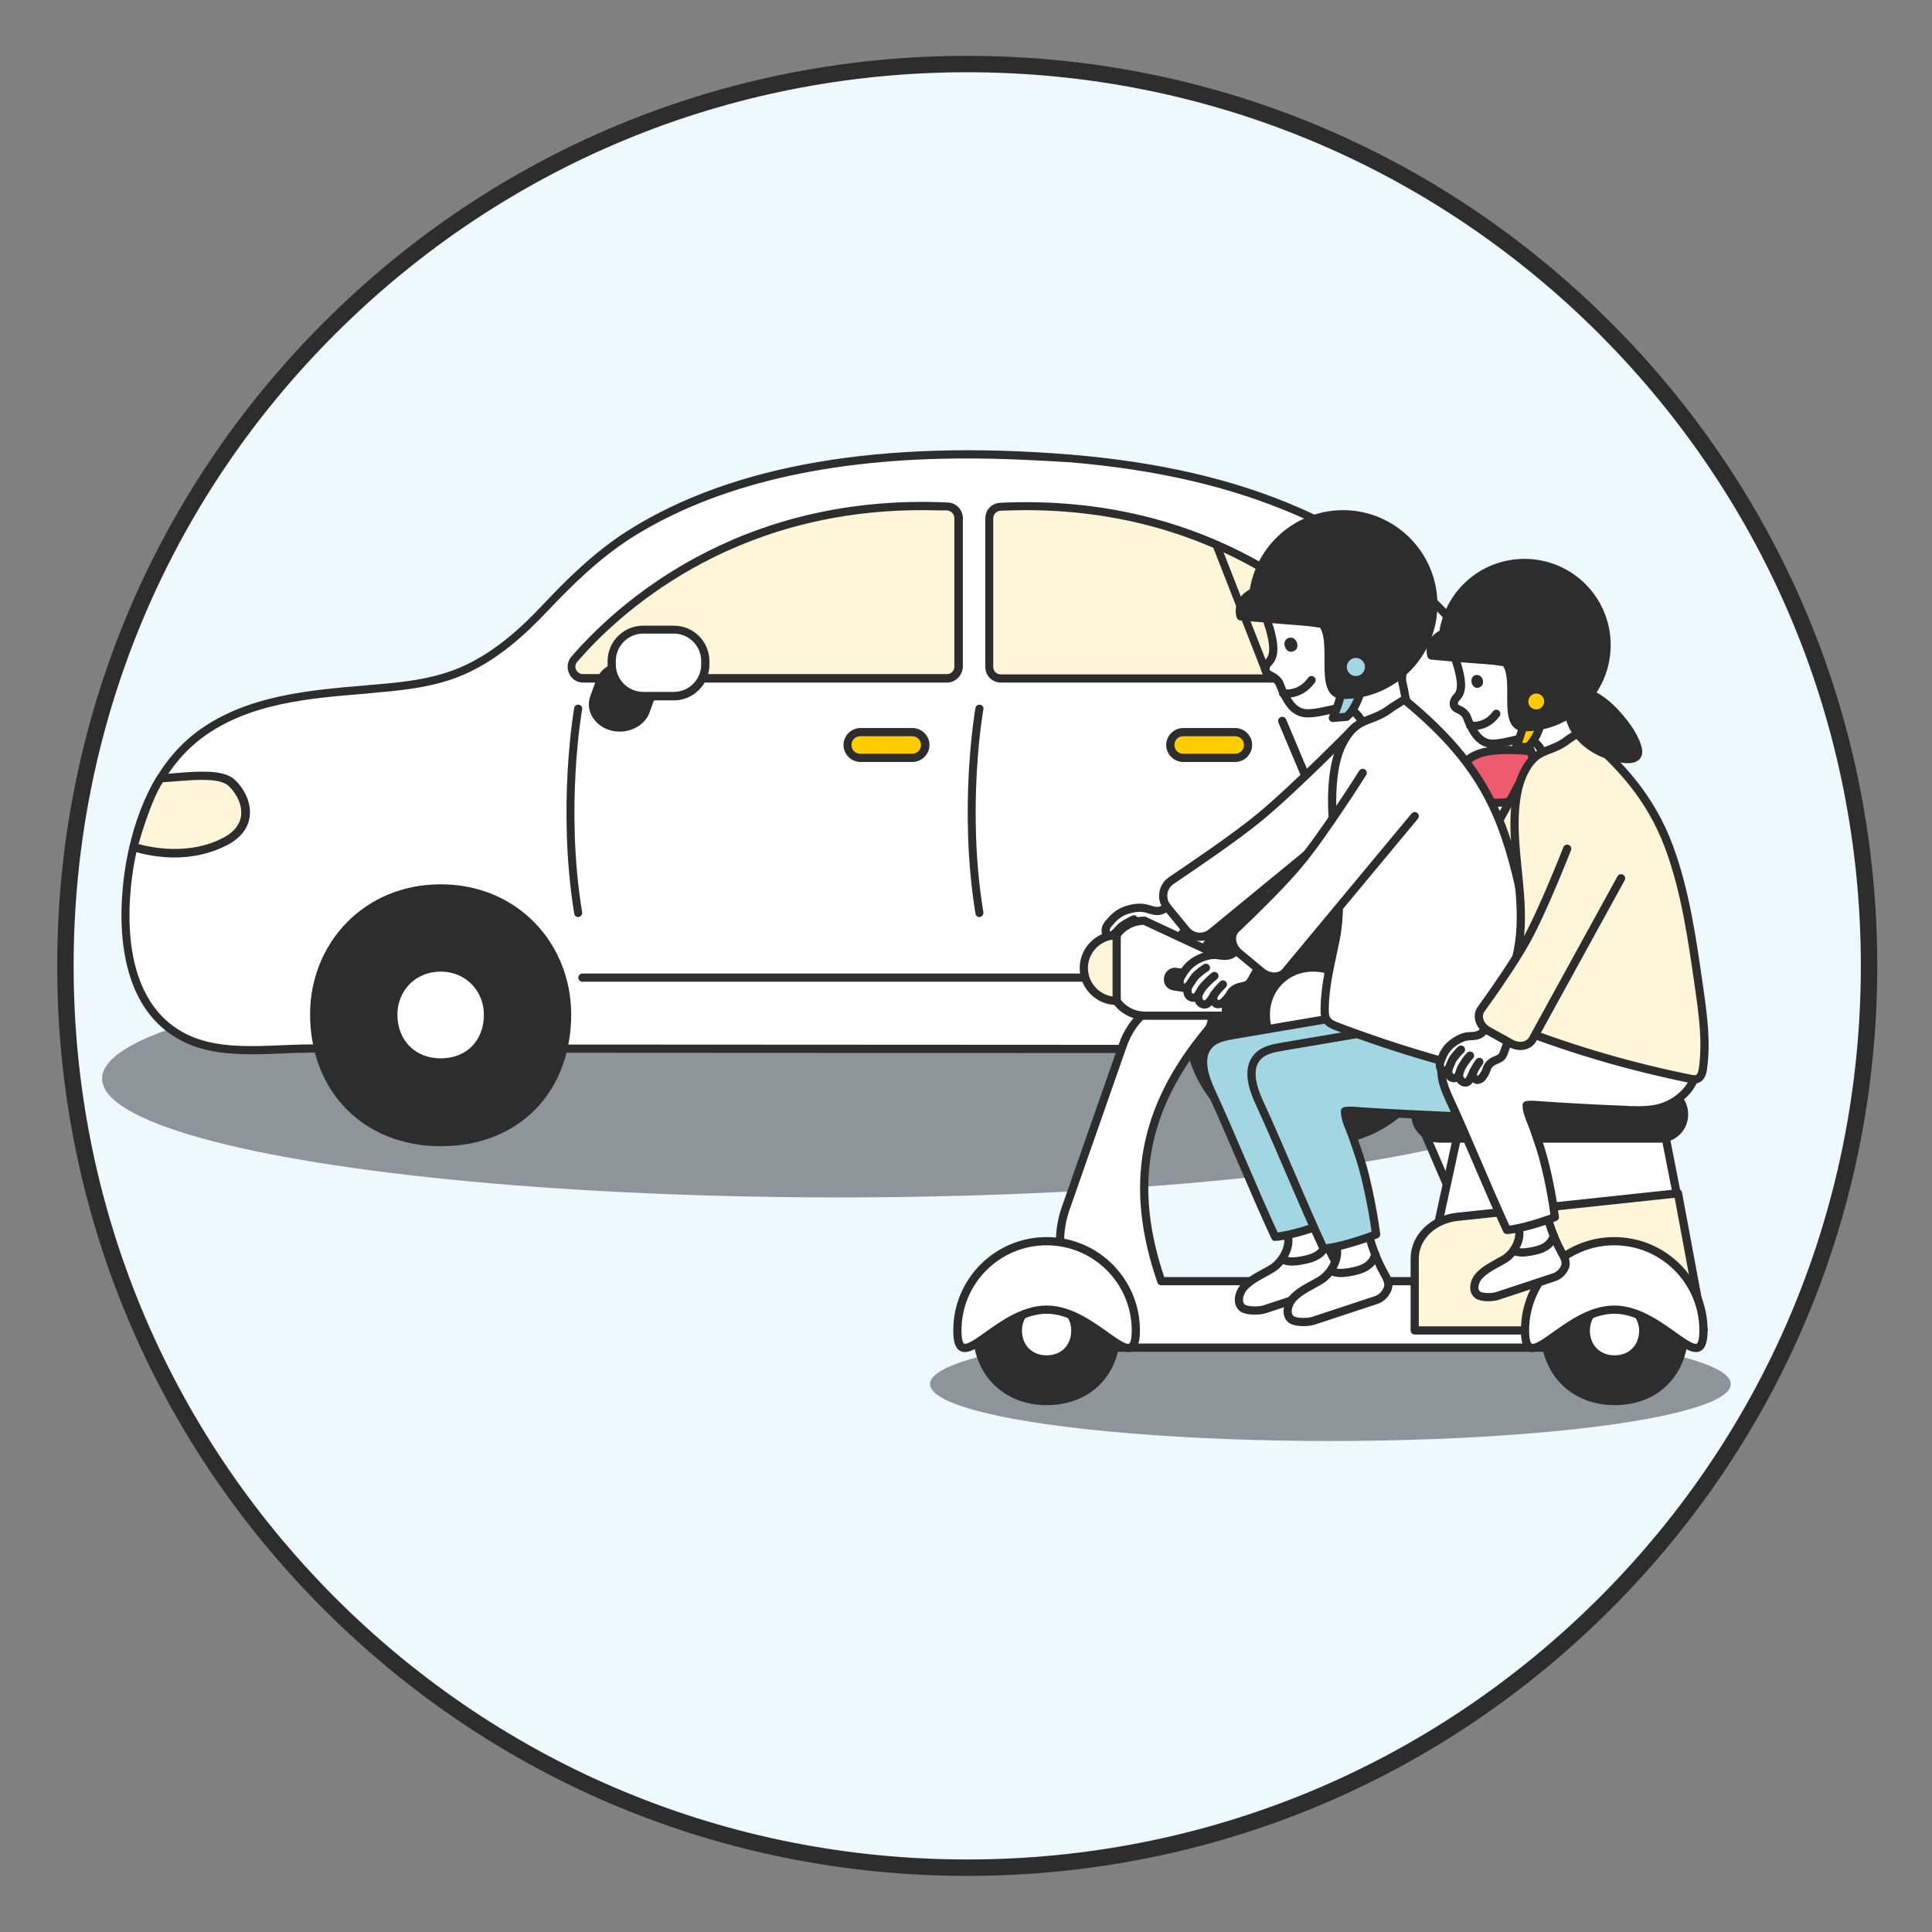 <?xml version="1.0" encoding="utf-8"?>
<!-- Generator: Adobe Illustrator 26.3.1, SVG Export Plug-In . SVG Version: 6.00 Build 0)  -->
<svg version="1.1" id="loading" xmlns="http://www.w3.org/2000/svg" xmlns:xlink="http://www.w3.org/1999/xlink" x="0px" y="0px"
	 viewBox="0 0 705.9 705.9" style="enable-background:new 0 0 705.9 705.9;" xml:space="preserve">
<rect x="0" y="0" width="705.9" height="705.9" fill="#808080" stroke="none"/>
<style type="text/css">
	.st0{fill:#EDF9FF;}
	.st1{fill:#2D2D2D;}
	.st2{opacity:0.4;}
	.st3{fill:#FFFFFF;}
	.st4{fill:#FFF5D9;}
	.st5{fill:#87CCE3;}
	.st6{fill:#FFCC00;}
	.st7{fill:#EE5B6E;}
	.st8{fill:#FFFFFF;stroke:#2D2D2D;stroke-width:3;stroke-linecap:round;stroke-linejoin:round;stroke-miterlimit:10;}
	.st9{fill:none;stroke:#2D2D2D;stroke-width:3;stroke-linecap:round;stroke-linejoin:round;stroke-miterlimit:10;}
	.st10{fill:#FFF5D9;stroke:#2D2D2D;stroke-width:3;stroke-linecap:round;stroke-linejoin:round;stroke-miterlimit:10;}
	.st11{fill:#A1D6E2;stroke:#2D2D2D;stroke-width:3;stroke-linecap:round;stroke-linejoin:round;stroke-miterlimit:10;}
	.st12{fill:#2D2D2D;stroke:#2D2D2D;stroke-width:3;stroke-linecap:round;stroke-linejoin:round;stroke-miterlimit:10;}
	.st13{fill:#2D2D2D;stroke:#2D2D2D;stroke-width:3;stroke-miterlimit:10;}
	.st14{fill:#FFCC00;stroke:#2D2D2D;stroke-width:3;stroke-linecap:round;stroke-linejoin:round;stroke-miterlimit:10;}
	.slide-right {
		-webkit-animation: slide-right 1s linear infinite alternate both;
				animation: slide-right 1s linear infinite alternate both;
	}
	@-webkit-keyframes slide-right {
		0% {
			-webkit-transform: translateX(0);
					transform: translateX(0);
		}
		100% {
			-webkit-transform: translateX(20px);
					transform: translateX(20px);
		}
		}
		@keyframes slide-right {
		0% {
			-webkit-transform: translateX(0);
					transform: translateX(0);
		}
		100% {
			-webkit-transform: translateX(20px);
					transform: translateX(20px);
		}
	}
	.slide-right01 {
		-webkit-animation: slide-right01 1s linear .5s infinite alternate both;
				animation: slide-right01 1s linear .5s infinite alternate both;
	}
	@-webkit-keyframes slide-right01 {
		0% {
			-webkit-transform: translateX(0);
					transform: translateX(0);
		}
		100% {
			-webkit-transform: translateX(15px);
					transform: translateX(15px);
		}
		}
		@keyframes slide-right01 {
		0% {
			-webkit-transform: translateX(0);
					transform: translateX(0);
		}
		100% {
			-webkit-transform: translateX(15px);
					transform: translateX(15px);
		}
	}
</style>
<g id="bg">
	<circle class="st0" cx="353.4" cy="352.9" r="329.5"/>
	<path class="st1" d="M353.4,685.4c-88.8,0-172.3-34.6-235.1-97.4S20.9,441.7,20.9,352.9c0-88.8,34.6-172.3,97.4-235.1
		s146.3-97.4,235.1-97.4c88.8,0,172.3,34.6,235.1,97.4s97.4,146.3,97.4,235.1c0,88.8-34.6,172.3-97.4,235.1S442.2,685.4,353.4,685.4
		z M353.4,26.4c-87.2,0-169.2,34-230.9,95.6S26.9,265.7,26.9,352.9c0,87.2,34,169.2,95.6,230.9c61.7,61.7,143.7,95.6,230.9,95.6
		c87.2,0,169.2-34,230.9-95.6c61.7-61.7,95.6-143.7,95.6-230.9c0-87.2-34-169.2-95.6-230.9C522.6,60.4,440.6,26.4,353.4,26.4z"/>
</g>
<g id="car" class="slide-right">
	<g class="st2">
		<ellipse cx="306.6" cy="394.1" rx="269.3" ry="43.4"/>
	</g>
	<g>
		<g>
			<path class="st3" d="M521.9,382.5c-7.2,0.9-14.6,0.9-21.9,0.9c-81.6-0.1-163.2-0.1-244.8-0.2c-31.4,0-62.8,0-94.2-0.1
				c-15.9,0-31.8,0-47.7,0c-13.6,0-30.1,2.5-43-2.7c-25.7-10.4-26.8-42.7-22.6-65.6c3.3-17.7,10.6-35.3,25.4-46.4
				c17.7-13.1,40.7-14.8,61.8-16.6c10.7-0.9,21.6-1.8,31.7-5.7c12.9-4.9,23.4-14.2,32.8-24.1c9.7-10.3,19.3-19.7,31.4-27.3
				c46-28.8,107.7-31.5,160.3-27.1c28.5,2.3,57,7.9,83.2,19.4c50.4,22,88.7,67.5,92.7,123.6c0.7,10.1,0.7,20.7-1,30.6
				c-3.1,18.3-13.8,33.4-32.1,38.9C530,381.3,526,382,521.9,382.5z"/>
			<path class="st1" d="M91.9,385.2c-7.8,0-15.4-0.7-22.2-3.4c-31-12.5-25.8-54.7-23.5-67.3c4-21.5,12.7-37.4,26-47.3
				c17.8-13.2,41.2-15.1,61.9-16.8l0.7-0.1c9.9-0.8,21.1-1.7,31.3-5.6c13.6-5.2,24.4-15.4,32.2-23.7c8.6-9.1,18.8-19.4,31.7-27.5
				c38.1-23.8,92.3-33,161.2-27.4c32.3,2.7,59.7,9,83.7,19.5c53.9,23.5,89.8,71.3,93.6,124.8c0.8,11.9,0.5,22-1,31
				c-3.5,20.2-15.5,34.8-33.1,40c-3.8,1.1-7.8,1.9-12.2,2.5l0,0c-7.4,0.9-14.9,0.9-22.1,0.9l-386.8-0.2c-3.2,0-6.6,0.1-10.1,0.3
				C99.4,385.1,95.6,385.2,91.9,385.2z M521.9,382.5L521.9,382.5L521.9,382.5z M353.3,167.5c-50.6,0-91.4,9.6-121.8,28.5
				c-12.6,7.9-22.7,18.1-31.2,27c-8.1,8.6-19.2,19.1-33.3,24.5c-10.5,4-22,4.9-32.1,5.8l-0.7,0.1c-21.3,1.7-43.3,3.5-60.4,16.2
				C61.3,279,53,294.3,49.1,315c-2.2,12.1-7.3,52.3,21.6,64c9.5,3.8,21.1,3.4,32.2,2.9c3.6-0.1,6.9-0.3,10.2-0.3c0,0,0,0,0.1,0
				l386.8,0.2c7.1,0,14.5,0,21.7-0.9c4.3-0.5,8.2-1.3,11.7-2.4c16.4-4.9,27.7-18.7,31-37.7c1.5-8.8,1.8-18.7,1-30.3
				c-3.7-52.4-38.9-99.2-91.8-122.3c-23.7-10.3-50.7-16.6-82.7-19.3C377.9,168.1,365.3,167.5,353.3,167.5z"/>
		</g>
		<g>
			<g>
				<path class="st1" d="M161,323.1c-28.2,0-47.7,21.8-47.7,47.4c0,28.6,19.9,48.3,47.7,48.3c28.8,0,47.7-19.9,47.7-48.3
					C208.6,344.7,189.1,323.1,161,323.1z"/>
			</g>
			<g>
				<path class="st3" d="M161,355c-9.4,0-15.8,7.2-15.8,15.7c0,9.5,6.6,16,15.8,16c9.6,0,15.8-6.6,15.8-16
					C176.8,362.2,170.3,355,161,355z"/>
			</g>
		</g>
		<g>
			<g>
				<path class="st1" d="M479.8,323.1c-28.2,0-47.7,21.8-47.7,47.4c0,28.6,19.9,48.3,47.7,48.3c28.8,0,47.7-19.9,47.7-48.3
					C527.5,344.7,507.9,323.1,479.8,323.1z"/>
			</g>
			<g>
				<path class="st3" d="M479.8,355c-9.4,0-15.8,7.2-15.8,15.7c0,9.5,6.6,16,15.8,16c9.6,0,15.8-6.6,15.8-16
					C495.7,362.2,489.2,355,479.8,355z"/>
			</g>
		</g>
		<g>
			<path class="st4" d="M209.8,240.9c14.7-17.1,59.1-59.3,136.3-55.7c2.3,0.1,4.1,2,4.1,4.2v54.3c0,2.3-1.9,4.2-4.2,4.2H213.1
				C209.4,247.9,207.5,243.6,209.8,240.9z"/>
			<path class="st1" d="M346,249.4H213.1c-2.3,0-4.3-1.3-5.2-3.4c-0.9-2.1-0.6-4.4,0.9-6.1c15.6-18.1,60.2-59.9,137.5-56.3
				c3.1,0.1,5.5,2.7,5.5,5.7v54.3C351.7,246.8,349.1,249.4,346,249.4z M336.8,186.4c-70.4,0-111.2,38.4-125.9,55.4l0,0
				c-0.7,0.8-0.9,1.9-0.4,2.9c0.5,1,1.4,1.6,2.5,1.6H346c1.5,0,2.7-1.2,2.7-2.7v-54.3c0-1.5-1.2-2.7-2.7-2.8
				C342.9,186.5,339.9,186.4,336.8,186.4z M209.8,240.9L209.8,240.9L209.8,240.9z"/>
		</g>
		<g>
			<path class="st4" d="M501.8,240.9c-14.7-17.1-59.1-59.3-136.3-55.7c-2.3,0.1-4.1,2-4.1,4.2v54.3c0,2.3,1.9,4.2,4.2,4.2h132.9
				C502.2,247.9,504.2,243.6,501.8,240.9z"/>
			<path class="st1" d="M498.6,249.4H365.7c-3.2,0-5.7-2.6-5.7-5.7v-54.3c0-3.1,2.4-5.6,5.5-5.7c77.3-3.6,121.9,38.1,137.5,56.3
				c1.5,1.7,1.8,4.1,0.9,6.1C502.9,248.1,500.9,249.4,498.6,249.4z M374.8,186.4c-3,0-6.1,0.1-9.2,0.2c-1.5,0.1-2.7,1.3-2.7,2.8
				v54.3c0,1.5,1.2,2.7,2.7,2.7h132.9c1.1,0,2-0.6,2.5-1.6c0.5-1,0.3-2.1-0.4-2.9l0,0C486,224.8,445.2,186.4,374.8,186.4z"/>
		</g>
		<g>
			<line class="st5" x1="444.5" y1="199.1" x2="463.6" y2="247.9"/>
			<path class="st1" d="M463.6,249.4c-0.6,0-1.2-0.4-1.4-1l-19.1-48.8c-0.3-0.8,0.1-1.6,0.8-1.9c0.8-0.3,1.6,0.1,1.9,0.9l19.1,48.8
				c0.3,0.8-0.1,1.6-0.8,1.9C464,249.3,463.8,249.4,463.6,249.4z"/>
		</g>
		<g>
			<path class="st1" d="M434.7,327.7c-0.3,0-0.5-0.1-0.8-0.2c-0.7-0.4-0.9-1.4-0.5-2.1c13.6-22,43.9-16.6,53.6-14.2L467.1,264
				c-0.3-0.8,0-1.6,0.8-2c0.8-0.3,1.6,0,2,0.8l21.1,50.1c0.2,0.5,0.1,1.2-0.3,1.6c-0.4,0.4-1,0.6-1.6,0.4
				c-0.4-0.1-38.3-12.1-53.2,12.1C435.7,327.5,435.2,327.7,434.7,327.7z"/>
		</g>
		<g>
			<path class="st1" d="M211.3,335.1c-0.7,0-1.4-0.5-1.5-1.3c-6.3-38.6-0.1-74.8,0-75.1c0.1-0.8,0.9-1.4,1.7-1.2
				c0.8,0.1,1.4,0.9,1.2,1.7c-0.1,0.4-6.3,36,0,74.1c0.1,0.8-0.4,1.6-1.2,1.7C211.5,335.1,211.4,335.1,211.3,335.1z"/>
		</g>
		<g>
			<path class="st1" d="M357.9,335.1c-0.7,0-1.4-0.5-1.5-1.3c-6.3-38.6-0.1-74.8,0-75.1c0.1-0.8,0.9-1.4,1.7-1.2
				c0.8,0.1,1.4,0.9,1.2,1.7c-0.1,0.4-6.3,36,0,74.1c0.1,0.8-0.4,1.6-1.2,1.7C358.1,335.1,358,335.1,357.9,335.1z"/>
		</g>
		<g>
			<line class="st3" x1="212.8" y1="357.2" x2="426.1" y2="357.2"/>
			<path class="st1" d="M426.1,358.7H212.8c-0.8,0-1.5-0.7-1.5-1.5s0.7-1.5,1.5-1.5h213.3c0.8,0,1.5,0.7,1.5,1.5
				S426.9,358.7,426.1,358.7z"/>
		</g>
		<g>
			<path class="st6" d="M333.4,276.9h-19c-2.6,0-4.7-2.1-4.7-4.7v0c0-2.6,2.1-4.7,4.7-4.7h19c2.6,0,4.7,2.1,4.7,4.7v0
				C338.1,274.8,336,276.9,333.4,276.9z"/>
			<path class="st1" d="M333.4,278.4h-19c-3.4,0-6.2-2.8-6.2-6.2s2.8-6.2,6.2-6.2h19c3.4,0,6.2,2.8,6.2,6.2S336.8,278.4,333.4,278.4
				z M314.3,269c-1.8,0-3.2,1.4-3.2,3.2c0,1.8,1.4,3.2,3.2,3.2h19c1.8,0,3.2-1.4,3.2-3.2c0-1.8-1.4-3.2-3.2-3.2H314.3z"/>
		</g>
		<g>
			<path class="st6" d="M451.3,276.9h-19c-2.6,0-4.7-2.1-4.7-4.7v0c0-2.6,2.1-4.7,4.7-4.7h19c2.6,0,4.7,2.1,4.7,4.7v0
				C456,274.8,453.9,276.9,451.3,276.9z"/>
			<path class="st1" d="M451.3,278.4h-19c-3.4,0-6.2-2.8-6.2-6.2s2.8-6.2,6.2-6.2h19c3.4,0,6.2,2.8,6.2,6.2S454.7,278.4,451.3,278.4
				z M432.3,269c-1.8,0-3.2,1.4-3.2,3.2c0,1.8,1.4,3.2,3.2,3.2h19c1.8,0,3.2-1.4,3.2-3.2c0-1.8-1.4-3.2-3.2-3.2H432.3z"/>
		</g>
		<g>
			<path class="st4" d="M58.7,284.3c6.5,0,19.4-2.5,24.9,1c0.9,0.6,1.6,1.3,2.3,2.2c5.7,7,5,15.1-3.1,19.6
				c-15.9,8.8-34.1,2.3-34.1,2.3S53.6,291.4,58.7,284.3z"/>
			<path class="st1" d="M63.8,313.3c-8.6,0-15.1-2.3-15.5-2.4c-0.7-0.3-1.1-1-0.9-1.8c0.2-0.7,5-18.4,10.2-25.7
				c0.3-0.4,0.7-0.6,1.2-0.6c1.7,0,3.9-0.2,6.2-0.4c6.7-0.5,15.1-1.2,19.6,1.6c0.9,0.6,1.8,1.4,2.7,2.5c3.3,4.1,4.6,8.5,3.8,12.6
				c-0.7,3.8-3.3,7-7.4,9.3C76.9,312.1,69.8,313.3,63.8,313.3z M50.6,308.4c4.4,1.2,18.9,4.4,31.5-2.6c3.3-1.8,5.3-4.3,5.9-7.2
				c0.6-3.2-0.5-6.8-3.2-10.1c-0.7-0.8-1.3-1.4-2-1.9c-3.6-2.3-11.4-1.7-17.7-1.2c-2,0.2-4,0.3-5.6,0.4
				C55.6,291.7,51.8,304.2,50.6,308.4z"/>
		</g>
		<g>
			<path class="st7" d="M559.3,274.3c-6.9-0.4-21.5-1.9-24.9,6c-1.3,2.9-0.7,6.6,1.3,9c3.6,4.2,9.8,4.1,14.8,3.7
				c0.9-0.1,13.6-2.4,13.5-2.6C564,290.4,559.3,274.3,559.3,274.3z"/>
			<path class="st1" d="M546.5,294.8c-3.9,0-8.8-0.7-11.9-4.4c-2.4-2.9-3-7.1-1.6-10.6c3.6-8.3,16.8-7.5,24.7-7
				c0.6,0,1.2,0.1,1.7,0.1c0.6,0,1.2,0.5,1.4,1.1c3.8,12.8,4.5,15.4,4.7,16c0,0,0,0.1,0,0.1c0,0,0,0,0,0l0,0c0.1,0.4,0,0.8-0.2,1.1
				c-0.4,0.7-0.5,0.7-7.5,2.1c-2.5,0.5-6.5,1.2-7.2,1.3C549.6,294.6,548.1,294.8,546.5,294.8z M550.8,275.5c-6.2,0-13,0.9-15,5.5
				c-1.1,2.4-0.6,5.4,1.1,7.5c3,3.5,8.2,3.6,13.5,3.1c0.7-0.1,8.5-1.5,11.7-2.2c-0.9-3.2-3.2-10.8-4-13.6c-0.2,0-0.4,0-0.7,0
				C555.6,275.6,553.2,275.5,550.8,275.5z"/>
		</g>
		<g>
			<path class="st1" d="M238,254l-2.1,5.8c-1.6,4.5-7.1,7-12.3,5.6l0,0c-5.2-1.4-8.1-6.2-6.4-10.7l2.1-5.8c1.6-4.5,7.1-7,12.3-5.6
				l0,0C236.7,244.8,239.6,249.5,238,254z"/>
			<path class="st1" d="M226.5,267.3c-1.1,0-2.2-0.1-3.3-0.4c-3.1-0.8-5.6-2.8-7-5.4c-1.2-2.3-1.4-4.8-0.5-7.2l2.1-5.8
				c1.9-5.2,8.2-8.1,14.1-6.5c3.1,0.8,5.6,2.8,7,5.4c1.2,2.3,1.4,4.8,0.5,7.2l-2.1,5.8C235.8,264.5,231.3,267.3,226.5,267.3z
				 M228.6,244.5c-3.6,0-6.9,1.9-8,5l-2.1,5.8c-0.6,1.6-0.5,3.3,0.3,4.8c1,1.8,2.8,3.3,5.1,3.9c4.4,1.2,9.2-0.9,10.5-4.6l2.1-5.8
				c0.6-1.6,0.5-3.3-0.3-4.8c-1-1.8-2.8-3.3-5.1-3.9C230.3,244.6,229.5,244.5,228.6,244.5z"/>
		</g>
		<g>
			<path class="st3" d="M246.2,254.4H235c-6.4,0-11.5-5.2-11.5-11.5v-1.3c0-6.4,5.2-11.5,11.5-11.5h11.2c6.4,0,11.5,5.2,11.5,11.5
				v1.3C257.7,249.2,252.6,254.4,246.2,254.4z"/>
			<path class="st1" d="M246.2,255.9H235c-7.2,0-13-5.8-13-13v-1.3c0-7.2,5.8-13,13-13h11.2c7.2,0,13,5.8,13,13v1.3
				C259.2,250,253.4,255.9,246.2,255.9z M235,231.5c-5.5,0-10,4.5-10,10v1.3c0,5.5,4.5,10,10,10h11.2c5.5,0,10-4.5,10-10v-1.3
				c0-5.5-4.5-10-10-10H235z"/>
		</g>
	</g>
</g>
<g id="motor" class="slide-right01">
	<ellipse class="st2" cx="486.1" cy="505.7" rx="146.3" ry="20.8"/>
	<g>
		<g>
			<g>
				<path class="st8" d="M519.9,351.2c-1.3,1.8-2.6,3.5-4,5.3c-0.7,1-1.5,2-2.6,2.5c-1.5,0.7-3.3,0.4-5,0.6
					c-2.3,0.3-5.5,2.1-7.1,3.8c-1.6,1.7-2.3,3.5-3,5.1c-0.3,0.6-0.6,3.2,1.5,3.3c0.7,0,1.1-0.4,1.5-0.9c-0.2,0.4-0.7,3.2,1.4,3.7
					c0.9,0.2,1.9-0.3,2.2-1.3c-0.2,1.1,0.3,3.1,2.3,3.1c0.6,0,1-0.4,1.3-0.8c0.7-1,1.2-2.1,1.6-3c-0.6,1.5,0.2,2.5,1,3
					c0.3,0.2,1.4,0.1,2.2-0.7c0.8-0.9,1.5-2,1.8-2.7c0.6-1.8,1.7-2.7,3.4-3.3c0.7-0.2,1.2-0.4,1.9-0.8c1-0.6,1.4-1.9,1.8-3
					c1.1-2.8,2.6-5.6,4.5-8.1"/>
				<path class="st9" d="M501.1,370.9c0.3-0.2,1.3-2.8,2-3.7c1-1.2,1.9-2.2,3-3.1"/>
				<path class="st9" d="M504.8,373.4c0.5-1.2,0.9-2.6,1.5-3.3c1.1-1.5,1.8-2.6,3-3.7"/>
				<path class="st9" d="M510,372.8c0.5-1,1.3-2.4,2.5-3.9"/>
			</g>
			<path class="st10" d="M576.3,294L532,360.8c-1.9,2.8-5.6,3.6-8.4,1.7l-8.1-5.4c-3-2-3.6-6.1-1.3-8.9c5.8-7.1,16-19.8,21.8-28.6
				c8.5-12.8,21.6-38.1,21.6-38.1"/>
		</g>
		<g>
			<path class="st8" d="M602.9,382.2c2.6,7.2-3.1,15.3-10.2,18.1c-7.1,2.8-15.1,1.9-22.7,0.8c-10.6-1.4-18,0.3-28.6-1.2
				c2.9,7.8,4.8,14.3,5.7,17.4c1.1,3.6,3.5,13.2,4.8,23.6c-3.2,1.3-12.2,4.3-17.5,4.7c-7.1-15.3-14.1-32.9-21.2-48.2
				c-2.3-5-4.5-11.5-0.7-15.6c2.1-2.2,5.3-2.9,8.3-3.4c11.4-1.9,22.9-3.9,34.3-5.8"/>
			<path class="st8" d="M538.8,445.5c0.8,4.2-2.2,8.9-5.4,10.8c-3.2,1.9-6.8,3.4-9.3,6.2c-1.7,1.9-2.4,5.3-0.4,6.8
				c1.5,1.1,5.5,1,7.2,0.4c7.4-2.4,13-4.3,20.9-6.9c1.8-0.6,3.3-2.2,3.9-4c0.5-1.7-0.4-3.4-1.3-4.9c-1.9-3.5-3.4-7.1-4.6-11"/>
			<path class="st9" d="M537,453.1c1.4,0.9,3.8,0.8,5.4,0.5c2.6-0.4,8-1.2,9.2-6"/>
		</g>
		<g>
			<path class="st3" d="M462.5,223.6c0.2,2,0.7,4.1,1.5,6.3c1,3.9,2.4,9.2-0.5,12.1c-0.6,0.6-1,1.3-1.1,2.1
				c-0.3,2.1,1.6,2.5,2.9,3.3c0.9,0.5,1.5,1.3,2.1,2.1c0.7,2,2.7,6.5,4.7,8.6c1.7,1.8,3.5,2.4,5.1,2.5c3.2,0.2,7.5-1,10.9-1.7
				c1.9-0.3,3.5-0.5,5.3,0.2c0.5,0.2,0.9,0.4,1.3,0.7c1.7,1.2,2.9,3.2,4,5.1c1.4,2.5,3,5.1,4.4,7.5c0,0,0,0.1,0.1,0.2
				c0.1-0.4,0.3-0.9,0.4-1.3c1.9-5.4,6.2-8.1,9.6-14.2c-0.2-0.5-0.4-6.9-0.5-7.5c-1-3.4,1.2-7.2,2.5-10.4c2.2-6.8,2.7-13.7,1.5-19.7
				c-2.6-13-10.6-18.8-16.4-20.5c-8.2-2.6-16.3-1.9-24.1,1.8C469.3,204.3,461.1,211.5,462.5,223.6"/>
			<path class="st9" d="M462.5,223.6c0.2,2,0.7,4.1,1.5,6.3c1,3.9,2.4,9.2-0.5,12.1c-0.6,0.6-1,1.3-1.1,2.1
				c-0.3,2.1,1.6,2.5,2.9,3.3c0.9,0.5,1.5,1.3,2.1,2.1c0.7,2,2.7,6.5,4.7,8.6c1.7,1.8,3.5,2.4,5.1,2.5c3.2,0.2,7.5-1,10.9-1.7"/>
			<path class="st9" d="M462.5,223.6c-1.4-12.2,6.8-19.3,13.5-22.6c7.7-3.8,15.9-4.4,24.1-1.8c5.7,1.8,13.7,7.5,16.4,20.5
				c1.2,6,0.8,12.9-1.5,19.7c-1.3,3.1-3.5,7-2.5,10.4c0.2,0.6,1.1,5.8,1.3,6.3"/>
			<path class="st9" d="M487.9,259c1.9-0.3,3.5-0.5,5.3,0.2c0.5,0.2,0.9,0.4,1.3,0.7c1.7,1.2,2.9,3.2,4,5.1c1.4,2.5,3,5.1,4.4,7.5"
				/>
			<path class="st9" d="M478.1,246.3"/>
			<path class="st9" d="M468.8,252"/>
			<path class="st1" d="M469.3,235c-0.1,1.1,0.7,3.4,2.8,3.1c2.7-0.6,2.2-3.5,0.9-4.6C472,232.6,469.7,232.7,469.3,235z"/>
			<g id="hat_00000005947056988423359140000014828485054334962840_">
				<path class="st11" d="M497.3,225.1c3.4,10.7,2,30.4-5.3,36.8l-5,0.4c4.9-11.2,6.9-24.9,0.3-36.2"/>
			</g>
		</g>
		<path class="st9" d="M468.8,253.3c0,0,6,1.3,10.4-4.8"/>
		<g>
			<g>
				<path class="st8" d="M432.9,326.7c-2,1.4-3.9,2.9-5.9,4.3c-1.1,0.8-2.2,1.6-3.5,1.8c-1.8,0.3-3.6-0.7-5.4-1
					c-2.5-0.5-6.5,0.4-8.7,1.7s-3.6,3-4.7,4.4c-0.5,0.6-1.6,3.1,0.5,3.9c0.7,0.2,1.3,0,1.8-0.5c-0.4,0.4-1.7,3.2,0.3,4.4
					c0.9,0.5,2.1,0.3,2.8-0.6c-0.5,1.1-0.7,3.4,1.5,4c0.6,0.2,1.2-0.1,1.6-0.4c1-0.8,1.9-1.8,2.7-2.7c-1.2,1.4-0.6,2.7,0.1,3.5
					c0.3,0.3,1.5,0.6,2.5,0c1.1-0.6,2.2-1.6,2.8-2.2c1.2-1.7,2.7-2.3,4.7-2.3c0.8,0,1.4,0,2.2-0.3c1.3-0.4,2.1-1.6,2.9-2.6
					c2.1-2.6,4.6-5.1,7.3-7"/>
				<path class="st9" d="M406.9,341.4c0.4-0.1,2.2-2.5,3.3-3.2c1.5-1,2.8-1.7,4.1-2.3"/>
				<path class="st9" d="M409.9,345.2c0.9-1.1,1.8-2.4,2.6-3c1.6-1.2,2.8-2.1,4.3-2.9"/>
				<path class="st9" d="M415.6,346.3c0.8-0.9,2.2-2.1,3.9-3.3"/>
			</g>
			<path class="st8" d="M510.8,284.8l-68.1,55.9c-2.9,2.4-7.1,2-9.4-0.9l-6.8-8.3c-2.5-3-1.8-7.6,1.5-9.8c8.3-5.6,23.2-15.7,32.1-23
				c13-10.7,35-33.1,35-33.1"/>
		</g>
		<path class="st8" d="M583.3,468.1h-159c-11.9-34.5-7.1-62.9,17-91.8c2.6-3.1,1.4-8.4-1.9-8.9l-8.2-1.3
			c-8.7-1.3-17.5,5.4-21.1,16.2l-20.9,59.7c-3.1,9.3-2.2,18.9,1.4,26.1h-20.5c-6.5,0-11.8,5.3-11.8,11.8v0.7
			c0,6.5,5.3,11.8,11.8,11.8h213.2c6.5,0,11.8-5.3,11.8-11.8V480C595.1,473.5,589.8,468.1,583.3,468.1z"/>
		<g>
			<path class="st1" d="M382.4,459.1c-16,0-27,12.4-27,26.9c0,16.2,11.3,27.4,27,27.4c16.3,0,27-11.3,27-27.4
				C409.4,471.4,398.3,459.1,382.4,459.1z"/>
			<path class="st3" d="M382.4,477.2c-5.3,0-9,4.1-9,8.9c0,5.4,3.7,9.1,9,9.1c5.4,0,9-3.7,9-9.1
				C391.4,481.3,387.7,477.2,382.4,477.2z"/>
		</g>
		<polygon class="st8" points="517.1,485.7 622.4,485.7 606.9,407.1 534.2,407.1 		"/>
		<path class="st12" d="M606.4,416H526c-4.9,0-8.9-4-8.9-8.9v0c0-4.9,4-8.9,8.9-8.9h80.4c4.9,0,8.9,4,8.9,8.9v0
			C615.4,412,611.4,416,606.4,416z"/>
		<path class="st8" d="M447.9,371.1h-29.6c-7,0-12.7-5.7-12.7-12.7v-9.5c0-6.9,5.6-12.5,12.5-12.5l23.6,11c3.8,1.8,6.2,5.6,6.2,9.7
			V371.1z"/>
		<path class="st10" d="M408,365.7c-6.6,0-12-5.4-12-12c0-6.6,5.4-12,12-12V365.7z"/>
		<path class="st12" d="M426.8,357.5l0-0.2c0.2-1.4,1.5-2.4,2.9-2.2l29.3,4.5c1.4,0.2,2.4,1.5,2.2,2.9l0,0.2
			c-0.2,1.4-1.5,2.4-2.9,2.2l-29.3-4.5C427.5,360.2,426.5,358.9,426.8,357.5z"/>
		<g>
			<path class="st8" d="M470.6,451.7c0.9,4.6-2.5,9.8-6,11.9c-3.5,2.1-7.5,3.7-10.2,6.8c-1.8,2.1-2.6,5.8-0.4,7.5
				c1.7,1.2,6,1.1,8,0.5c8.1-2.7,14.2-4.7,23-7.6c2-0.6,3.7-2.5,4.3-4.4c0.6-1.8-0.4-3.7-1.4-5.4c-2.1-3.8-3.8-7.9-5-12"/>
			<path class="st9" d="M468.6,460.1c1.5,1,4.2,0.9,6,0.6c2.9-0.5,8.8-1.3,10.1-6.6"/>
			<path class="st11" d="M541.1,382.1c2.8,7.9-3.4,16.8-11.2,19.9c-7.8,3.1-16.6,2-25,0.9c-11.6-1.6-19.8,0.3-31.4-1.3
				c3.2,8.5,5.3,15.7,6.3,19.2c1.2,3.9,3.8,14.6,5.3,25.9c-3.5,1.4-13.4,4.8-19.2,5.2c-7.8-16.8-15.6-36.2-23.3-53
				c-2.6-5.5-4.9-12.7-0.8-17.1c2.3-2.5,5.8-3.1,9.2-3.7c12.6-2.1,25.1-4.3,37.7-6.4"/>
		</g>
		<g>
			<path class="st8" d="M488.4,455.9c0.9,4.6-2.5,9.8-6,11.9c-3.5,2.1-7.5,3.7-10.2,6.8c-1.8,2.1-2.6,5.8-0.4,7.5
				c1.7,1.2,6,1.1,8,0.5c8.1-2.7,14.2-4.7,23-7.6c2-0.6,3.7-2.5,4.3-4.4c0.6-1.8-0.4-3.7-1.4-5.4c-2.1-3.8-3.8-7.9-5-12"/>
			<path class="st9" d="M486.4,464.3c1.5,1,4.2,0.9,6,0.6c2.9-0.5,8.8-1.3,10.1-6.6"/>
			<path class="st11" d="M558.9,386.3c3.6,10-6.2,19.2-15.3,21c-4.4,0.9-8.9,0.7-13.3,0.5c-10.9-0.5-21.8-1-32.7-1.7
				c-2-0.1-4.2-0.5-6.2-0.1c0,2.9,1.8,6.4,2.8,9.2c1.1,3.3,2.3,6.5,3.3,9.9c1.2,3.9,3.8,14.6,5.3,25.9c-3.5,1.4-13.4,4.8-19.2,5.2
				c-7.8-16.8-15.6-36.2-23.3-53c-2.6-5.5-4.9-12.7-0.8-17.1c2.3-2.5,5.8-3.1,9.2-3.7c12.6-2.1,25.1-4.3,37.7-6.4"/>
		</g>
		<path class="st8" d="M513.1,255.6c16,13.2,28.2,26.7,35.6,46.4c6.8,18.1,9.4,37.5,12.1,56.5c1.6,10.8,3.1,21.8,1.6,32.6
			c-0.2,1.6-0.8,3.5-2.3,4c-0.8,0.3-1.7,0.1-2.5,0c-23.5-4.8-46.6-11.5-69-20c-1.5-0.6-3.1-1.2-3.9-2.6c-0.7-1.1-0.7-2.5-0.7-3.9
			c0.1-9,2.3-16.7,4-25.4c1.7-8.4,1.3-17,0.6-25.4c-1-11.6-2.8-23.2-1.3-34.7c0.6-4.5,1.7-9.1,4.1-13c5-8.4,9.9-5.9,17.1-11.6
			L513.1,255.6z"/>
		<g>
			<path class="st8" d="M457.5,341.5c-1.7,1.7-3.4,3.5-5.1,5.2c-0.9,0.9-1.9,1.9-3.2,2.3c-1.8,0.6-3.7-0.1-5.5-0.1
				c-2.6-0.1-6.4,1.5-8.3,3.1c-2,1.6-3.1,3.5-4,5.1c-0.4,0.6-1.1,3.4,1.2,3.8c0.7,0.1,1.3-0.3,1.7-0.7c-0.3,0.4-1.2,3.4,1,4.2
				c1,0.4,2.1-0.1,2.6-1.1c-0.3,1.1-0.2,3.4,2.1,3.7c0.6,0.1,1.2-0.3,1.5-0.6c0.9-0.9,1.6-2.1,2.2-3.1c-0.9,1.6-0.2,2.8,0.6,3.4
				c0.3,0.3,1.6,0.3,2.5-0.4c1-0.8,1.9-2,2.4-2.7c0.9-1.9,2.3-2.7,4.2-3.1c0.8-0.2,1.4-0.3,2.1-0.6c1.2-0.6,1.8-1.9,2.4-3
				c1.6-2.9,3.7-5.8,6.1-8.1"/>
			<path class="st9" d="M434.2,360.2c0.4-0.2,1.8-2.8,2.7-3.7c1.3-1.2,2.4-2.1,3.7-2.9"/>
			<path class="st9" d="M437.8,363.5c0.7-1.3,1.4-2.6,2.1-3.3c1.4-1.5,2.4-2.5,3.8-3.6"/>
			<path class="st9" d="M443.5,363.6c0.7-1.1,1.8-2.4,3.3-3.9"/>
		</g>
		<path class="st8" d="M516.9,298.2L469.7,355c-2,2.4-5.9,2.4-8.7,0.1l-8.2-6.8c-3-2.5-3.6-6.7-1.1-9c6.1-5.8,16.9-16.3,23.1-23.8
			c9-10.8,23.1-33.1,23.1-33.1"/>
		<path class="st13" d="M523.7,220.9c0,18.2-14.8,33-33,33c-9.5,0-1.9-20-7.9-26.4c-5.5-5.9-25.1,2.1-25.1-6.6c0-18.2,14.8-33,33-33
			S523.7,202.7,523.7,220.9z"/>
		<path class="st8" d="M415,486.1c0,18-14.6-7.6-32.6-7.6c-18,0-32.6,25.6-32.6,7.6s14.6-32.6,32.6-32.6
			C400.4,453.5,415,468.1,415,486.1z"/>
		<path class="st10" d="M622.4,486.1H516.9v-26.3c0-7.7,6.6-14.2,15.5-15.2l80.7-8.6L622.4,486.1z"/>
		<g>
			<path class="st1" d="M589.9,459.1c-16,0-27,12.4-27,26.9c0,16.2,11.3,27.4,27,27.4c16.3,0,27-11.3,27-27.4
				C616.9,471.4,605.8,459.1,589.9,459.1z"/>
			<path class="st3" d="M589.9,477.2c-5.3,0-9,4.1-9,8.9c0,5.4,3.7,9.1,9,9.1c5.4,0,9-3.7,9-9.1
				C598.8,481.3,595.1,477.2,589.9,477.2z"/>
		</g>
		<path class="st8" d="M622.4,486.1c0,18-14.6-7.6-32.6-7.6s-32.6,25.6-32.6,7.6s14.6-32.6,32.6-32.6S622.4,468.1,622.4,486.1z"/>
		<circle class="st11" cx="495.4" cy="243.7" r="4.8"/>
		<path class="st12" d="M483.9,227.5c-0.8,0.4-1.6,0.4-2.5,0.2c-3.8-0.6-7.7-0.8-11.5-1.1c-5.5-0.5-11.1-0.9-16.6-1.4
			c0,0-3-7.8,9.6-10.5c3.9-0.8,7.9-0.8,11.9-0.1c2.7,0.5,6,0.8,8.2,2.9c1.7,1.7,3.8,8,1.2,9.7C484.1,227.4,484,227.4,483.9,227.5z"
			/>
		<g>
			<path class="st3" d="M531.4,238.1c0.2,1.8,0.6,3.7,1.3,5.7c0.9,3.5,2.2,8.4-0.5,11c-0.5,0.5-0.9,1.2-1,1.9c-0.3,2,1.5,2.3,2.7,3
				c0.8,0.5,1.4,1.1,1.9,1.9c0.6,1.8,2.4,5.9,4.3,7.8c1.6,1.6,3.1,2.2,4.6,2.3c2.9,0.2,6.8-0.9,9.9-1.6c1.8-0.3,3.2-0.4,4.8,0.2
				c0.4,0.2,0.8,0.4,1.2,0.6c1.6,1.1,2.7,2.9,3.6,4.7c1.3,2.3,2.7,4.6,4,6.9c0,0,0,0.1,0.1,0.2c0.1-0.4,0.3-0.8,0.4-1.2
				c1.7-4.9,5.6-7.3,8.7-12.9c-0.2-0.5-0.3-6.3-0.5-6.8c-0.9-3.1,1.1-6.6,2.3-9.5c2-6.2,2.5-12.4,1.3-17.9
				c-2.4-11.8-9.7-17-14.9-18.7c-7.5-2.3-14.8-1.7-21.9,1.7C537.6,220.6,530.2,227,531.4,238.1"/>
			<path class="st9" d="M531.4,238.1c0.2,1.8,0.6,3.7,1.3,5.7c0.9,3.5,2.2,8.4-0.5,11c-0.5,0.5-0.9,1.2-1,1.9c-0.3,2,1.5,2.3,2.7,3
				c0.8,0.5,1.4,1.1,1.9,1.9c0.6,1.8,2.4,5.9,4.3,7.8c1.6,1.6,3.1,2.2,4.6,2.3c2.9,0.2,6.8-0.9,9.9-1.6"/>
			<path class="st9" d="M531.4,238.1c-1.2-11.1,6.2-17.6,12.3-20.5c7-3.4,14.4-4,21.9-1.7c5.2,1.6,12.5,6.8,14.9,18.7
				c1.1,5.5,0.7,11.7-1.3,17.9c-1.2,2.9-3.1,6.4-2.3,9.5c0.1,0.5,1,5.3,1.2,5.7"/>
			<path class="st9" d="M554.5,270.2c1.8-0.3,3.2-0.4,4.8,0.2c0.4,0.2,0.8,0.4,1.2,0.6c1.6,1.1,2.7,2.9,3.6,4.7
				c1.3,2.3,2.7,4.6,4,6.9"/>
			<path class="st9" d="M545.6,258.7"/>
			<path class="st9" d="M537.2,263.9"/>
			<path class="st1" d="M537.6,248.5c-0.1,1,0.6,3.1,2.5,2.8c2.4-0.6,2-3.2,0.9-4.2C540,246.3,538,246.3,537.6,248.5z"/>
			<g id="hat_00000168113043694012870870000003815878068123428266_">
				<path class="st14" d="M563.1,239.4c3.1,9.7,1.8,27.7-4.8,33.4l-4.5,0.4c4.4-10.2,6.2-22.7,0.2-32.9"/>
			</g>
		</g>
		<path class="st9" d="M537.2,265.1c0,0,5.5,1.2,9.5-4.3"/>
		<g>
			<path class="st8" d="M555,449.3c0.8,4.2-2.2,8.9-5.4,10.8c-3.2,1.9-6.8,3.4-9.3,6.2c-1.7,1.9-2.4,5.3-0.4,6.8
				c1.5,1.1,5.5,1,7.2,0.4c7.4-2.4,13-4.3,20.9-6.9c1.8-0.6,3.3-2.2,3.9-4c0.5-1.7-0.4-3.4-1.3-4.9c-1.9-3.5-3.4-7.1-4.6-11"/>
			<path class="st9" d="M553.1,456.9c1.4,0.9,3.8,0.8,5.4,0.5c2.6-0.4,8-1.2,9.2-6"/>
			<path class="st8" d="M619.1,386c3.3,9.1-5.6,17.5-13.9,19.1c-4,0.8-8.1,0.6-12.1,0.4c-9.9-0.4-19.8-0.9-29.7-1.6
				c-1.8-0.1-3.8-0.4-5.6-0.1c0,2.7,1.6,5.8,2.5,8.3c1,3,2.1,5.9,3,9c1.1,3.6,3.5,13.2,4.8,23.6c-3.2,1.3-12.2,4.3-17.5,4.7
				c-7.1-15.3-14.1-32.9-21.2-48.2c-2.3-5-4.5-11.5-0.7-15.6c2.1-2.2,5.3-2.9,8.3-3.4c11.4-1.9,22.9-3.9,34.3-5.8"/>
		</g>
		<path class="st10" d="M577.5,267.2c14.6,12,25.6,24.3,32.3,42.2c6.1,16.5,8.5,34.1,11,51.4c1.4,9.8,2.8,19.8,1.4,29.7
			c-0.2,1.5-0.7,3.2-2.1,3.7c-0.7,0.3-1.5,0.1-2.3,0c-21.4-4.3-42.4-10.4-62.7-18.2c-1.4-0.5-2.8-1.1-3.6-2.3
			c-0.6-1-0.7-2.3-0.6-3.5c0.1-8.2,2.1-15.2,3.7-23.1c1.5-7.6,1.2-15.4,0.5-23.1c-0.9-10.5-2.6-21.1-1.2-31.5
			c0.5-4.1,1.6-8.2,3.7-11.8c4.5-7.7,9-5.4,15.5-10.6L577.5,267.2z"/>
		<g>
			<g>
				<path class="st8" d="M546.8,369.8c-1.2,1.8-2.4,3.7-3.7,5.5c-0.7,1-1.4,2-2.4,2.6c-1.5,0.8-3.3,0.6-4.9,0.8
					c-2.3,0.4-5.4,2.4-6.9,4.2s-2.1,3.7-2.7,5.2c-0.2,0.6-0.4,3.2,1.7,3.2c0.7,0,1.1-0.4,1.4-1c-0.2,0.5-0.5,3.2,1.6,3.6
					c0.9,0.2,1.9-0.4,2.2-1.4c-0.1,1.1,0.5,3.1,2.5,3c0.6,0,1-0.5,1.2-0.8c0.6-1,1.1-2.1,1.5-3.1c-0.6,1.6,0.3,2.5,1.1,2.9
					c0.3,0.2,1.4,0,2.1-0.8c0.7-0.9,1.4-2.1,1.6-2.8c0.5-1.8,1.6-2.8,3.3-3.5c0.7-0.3,1.2-0.5,1.8-0.9c1-0.7,1.3-2,1.7-3.1
					c1-2.9,2.3-5.8,4-8.3"/>
				<path class="st9" d="M529.2,390.5c0.3-0.2,1.1-2.8,1.8-3.8c1-1.3,1.8-2.3,2.8-3.2"/>
				<path class="st9" d="M533,392.8c0.4-1.3,0.8-2.6,1.3-3.3c1-1.6,1.7-2.7,2.8-3.8"/>
				<path class="st9" d="M538.2,392c0.4-1.1,1.2-2.5,2.3-4"/>
			</g>
			<path class="st10" d="M592.3,320.9L560,379.7c-1.4,2.5-4.8,3.2-7.8,1.6l-8.5-4.7c-3.1-1.7-4.3-5.4-2.6-7.8
				c4.5-6.2,12.3-17.4,16.6-25.2c6.2-11.2,14.9-33.5,14.9-33.5"/>
		</g>
		<path class="st12" d="M589.6,259.8c3.4,3.6,7.1,8.2,8.6,13c2,6.3-5.6,4.6-9.6,3.4c-7.1-2.1-13.8-7.4-15.2-14.7
			c-0.3-1.7-0.3-3.5,0.3-5.2C577,248.6,586.3,256.3,589.6,259.8z"/>
		<path class="st13" d="M587,235.7c0,16.6-13.4,30-30,30c-8.7,0-1.7-18.2-7.2-24c-5-5.4-22.8,1.9-22.8-6c0-16.6,13.4-30,30-30
			S587,219.1,587,235.7z"/>
		<circle class="st14" cx="561.3" cy="256.3" r="4.4"/>
		<path class="st12" d="M550.9,241.6c-0.7,0.4-1.5,0.3-2.3,0.2c-3.5-0.6-7-0.7-10.5-1c-5-0.4-10.1-0.8-15.1-1.3c0,0-2.7-7.1,8.7-9.5
			c3.6-0.7,7.2-0.8,10.8-0.1c2.5,0.5,5.5,0.8,7.4,2.7c1.6,1.6,3.5,7.3,1.1,8.9C551,241.5,551,241.6,550.9,241.6z"/>
	</g>
</g>
</svg>
